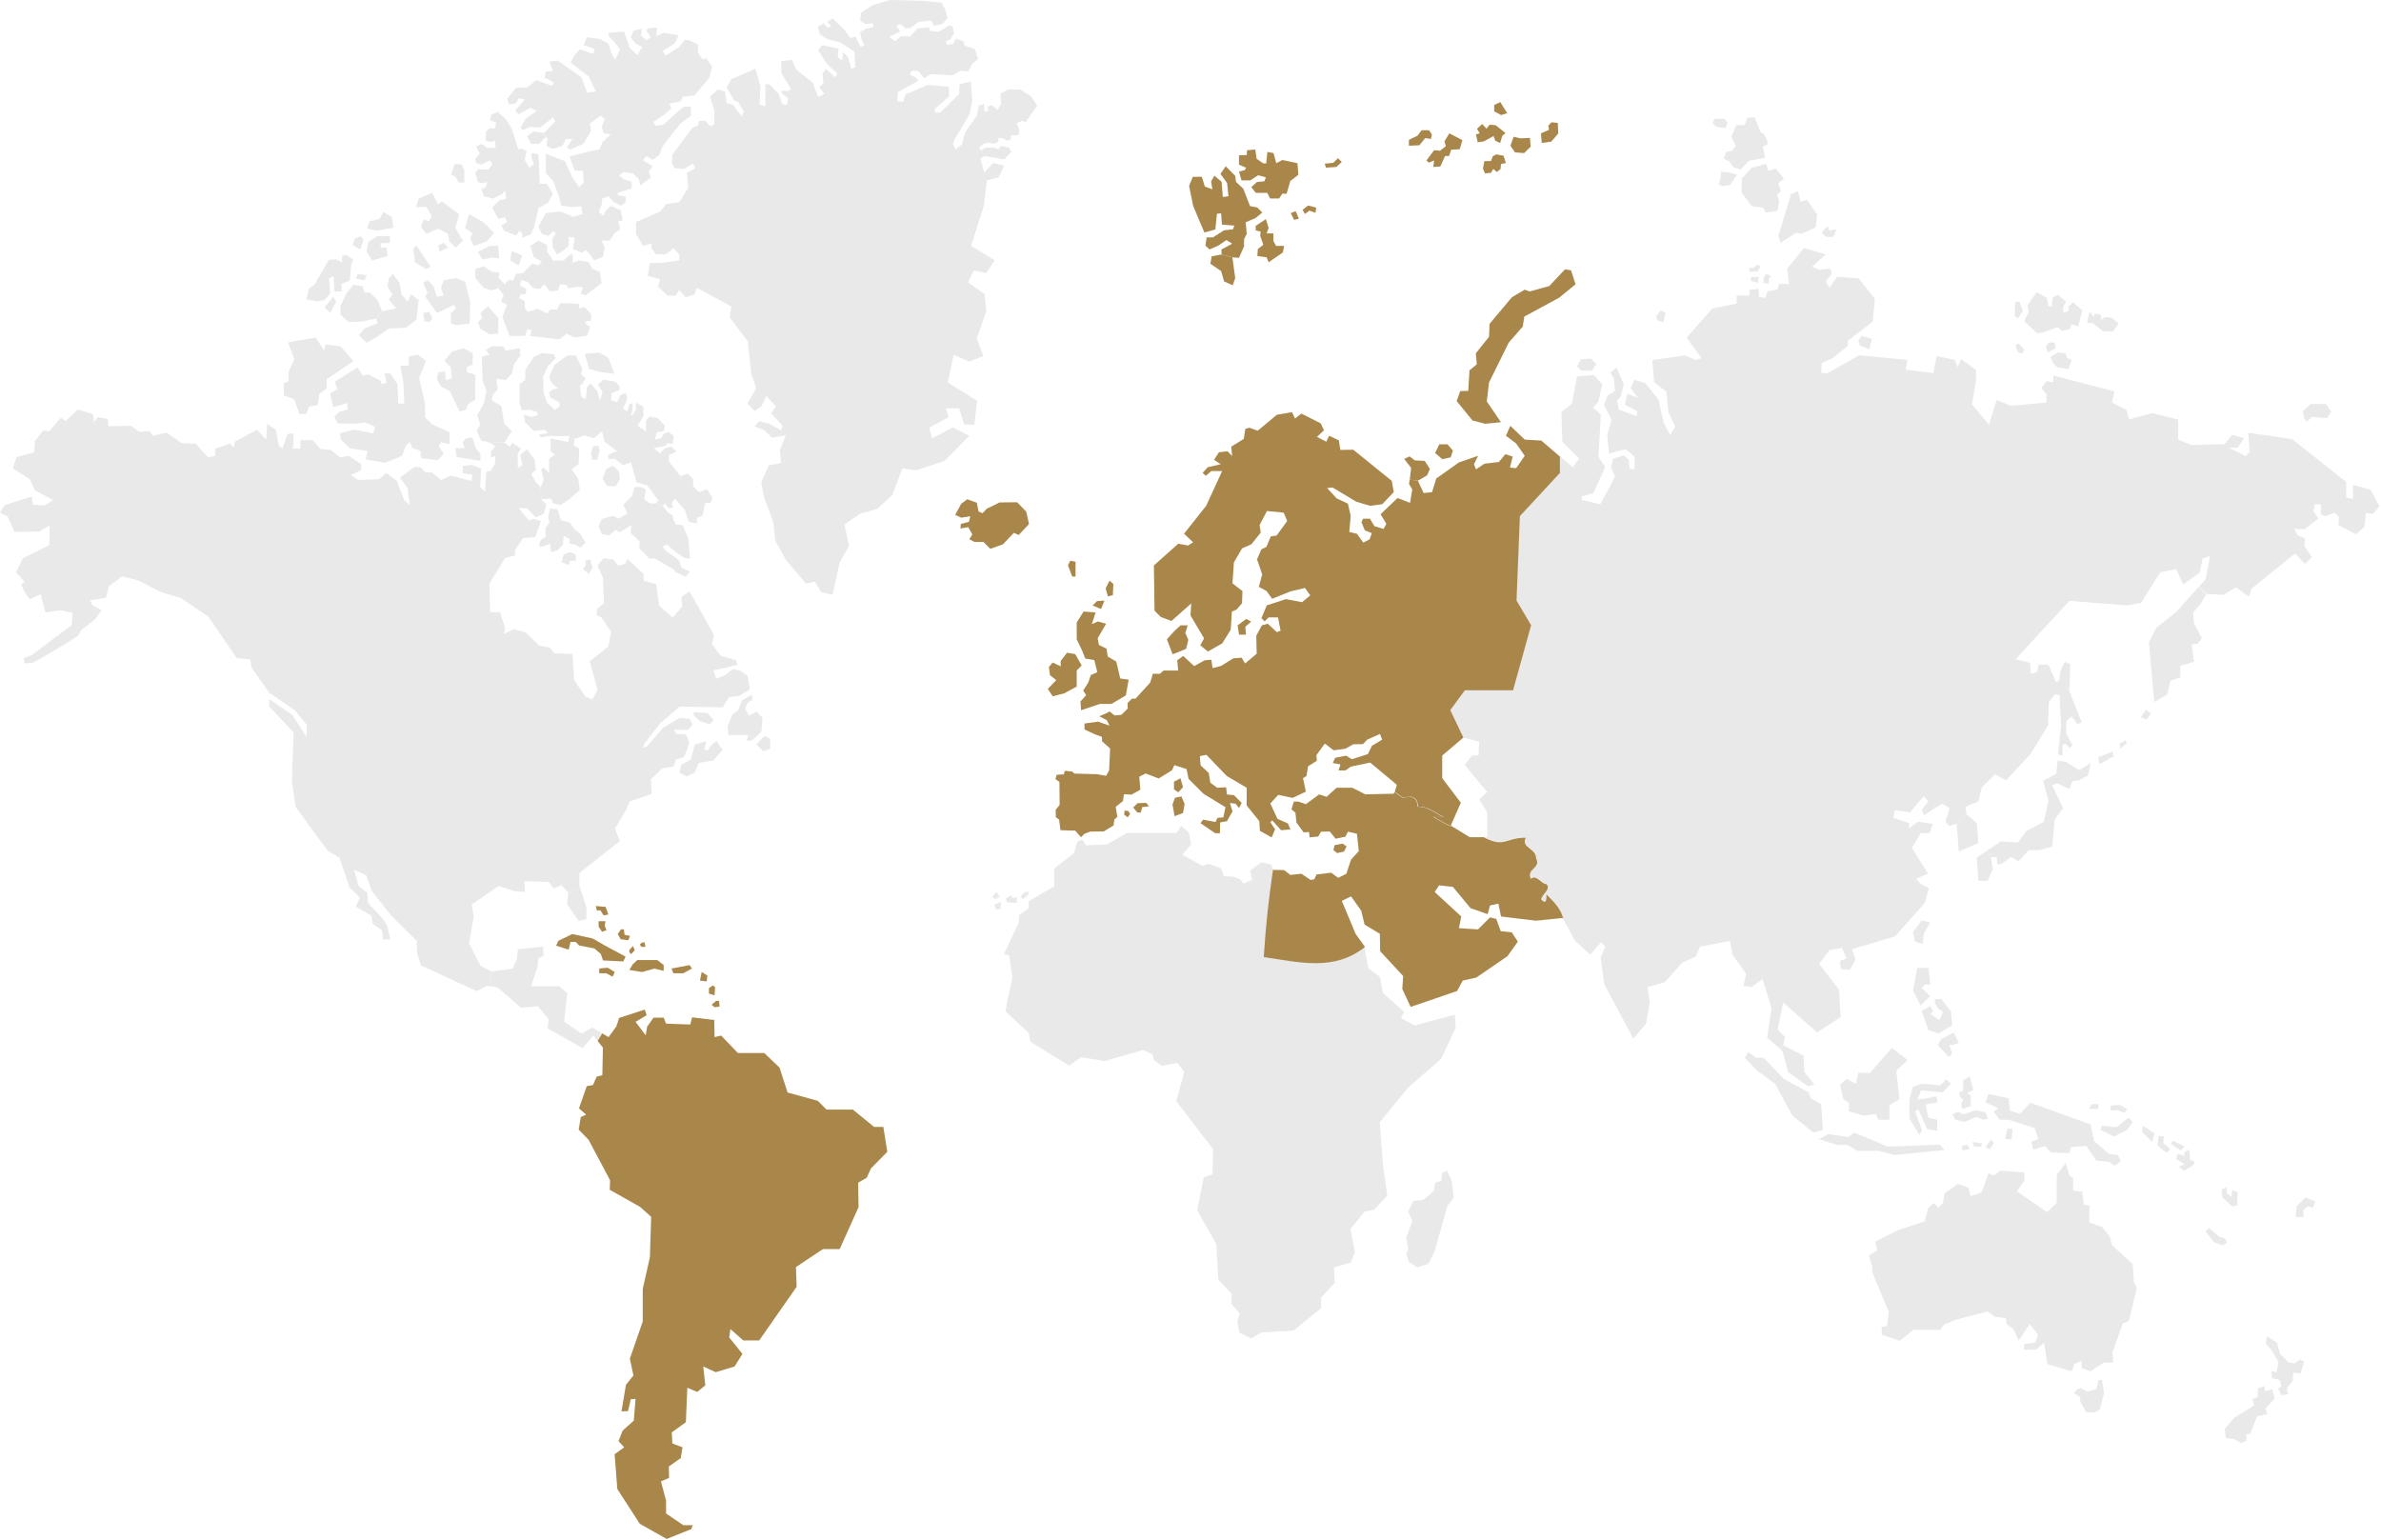 <svg width="1110" height="718" viewBox="0 0 1110 718" fill="none" xmlns="http://www.w3.org/2000/svg">
<path d="M1104.91 228.308L1096.95 226.046V232.616L1093.75 231.918V224.65L1068.5 204.7L1048.1 201.788L1048.82 210.572L1046.99 212.665L1039.03 208.743H1043.24L1046.15 204.291L1040.59 202.63L1037.08 207.082L1021.59 207.491L1015.46 204.989V195.627L1003.31 192.571L992.582 195.483L991.331 191.151L984.62 187.661L985.727 182.487L957.271 175.075V178.156L954.048 177.747L951.69 180.947L954.048 183.859V187.637L937.402 189.178L930.812 186.482L927.252 198.01L919.338 188.528L921.19 177.458V172.428L914.238 167.423L912.627 171.129L911.328 167.784L902.861 166.003L901.274 173.92L888.453 172.332L889.198 167.784L866.684 165.618L851.795 174.089L849.004 173.8L849.293 169.155L854.152 167.11L861.392 161.334L861.488 158.831L873.034 149.879L874.045 139.362L866.516 129.784L856.389 129.038L852.925 134.068L851.073 131.349L853.984 127.546L853.31 125.236L848.211 125.789L844.747 124.37L851.073 118.618L841.043 115.634L833.129 125.236L834.067 132.383H829.521L828.583 135.007L824.012 135.849L822.906 138.905L819.947 138.255V134.646L815.57 135.103V137.798H809.604V141.504L798.275 143.838L786.296 157.411L793.248 166.989L790.554 167.856L785.623 165.69L770.3 167.856L771.142 178.18L776.795 182.632L777.829 192.306L780.98 199.02L778.575 202.75L775.592 197.167L773.187 186.29L766.957 178.565L761.857 177.073L760.174 181.068L763.637 185.447L758.778 183.667L757.383 188.6L763.156 191.656V193.991L754.689 191.007L753.944 186.819L755.531 184.87L757.023 179.287L753.679 171.369L750.696 173.68L752.476 176.664L752.837 182.223L749.373 184.485L747.786 188.744L751.322 195.723L749.277 202.702L750.119 211.462L757.744 209.392L762.026 212.858V218.73L759.765 218.634L759.308 214.422L756.999 212.28L752.092 213.772L751.057 217.767L752.933 222.243L746.054 235.094L737.491 233.121L737.202 231.46L742.759 229.968L748.339 217.767L745.188 213.026L746.295 193.221L742.662 190.044L745.188 187.252L746.944 179.142L743.119 174.859L735.23 175.412L732.8 188.263L727.893 192.065L728.35 206.023L736.168 213.748L733.257 217.839L727.244 212.713V220.198L708.386 240.533L706.822 279.88L713.629 291.407L705.211 321.729H682.744L675.937 330.995L682.047 343.773L689.576 345.795L689.287 352.172H686.376L682.768 356.528L687.844 362.689L693.352 369.234L689.6 372.772L693.352 378.644V390.171H691.957L692.149 390.364C701.771 395.177 701.771 390.364 711.392 390.364C708.987 395.177 716.203 395.177 716.203 399.99C718.609 404.803 711.392 404.803 713.798 409.616C716.203 407.21 718.609 412.023 721.014 412.023C723.419 414.429 718.609 416.836 718.609 419.242C721.014 421.649 721.014 419.242 721.014 416.836C724.574 420.397 728.11 423.959 728.759 428.483L734.22 438.543L741.339 445.088L746.367 439.241L748.459 441.334L746.222 446.34L747.882 458.782L761.424 484.195L767.414 477.216L769.098 467.301L768.111 460.177L776.073 457.939L784.3 448.722L790.457 446.051L792.55 441.31L806.501 438.663L807.608 444.92L814.03 453.993L812.779 459.576L816.676 460.129L821.703 456.375L825.889 470.044L823.796 483.882L829.858 488.887L831.349 487.082L832.191 483.473L828.703 479.959L831.349 467.397L847.128 481.355L858.145 474.087L857.303 461.381L852.973 455.725L848.114 449.396L852.853 442.971L858.722 441.864L860.815 446.869L857.76 448L858.169 451.755L862.378 452.164L865.024 447.302L863.365 442.537L883.45 436.521L897.281 421.023L899.229 414.068L895.164 411.95L893.36 409.712L898.82 407.21L891.291 395.321L895.477 388.366H899.542L901.081 384.155L894.105 383.048L889.92 386.249L890.064 383.746L882.656 381.243L883.353 377.73L890.473 378.692L896.751 371.184L898.988 373.542L895.909 377.441L897.04 380.112L901.081 377.296L905.555 374.649L908.899 376.887L906.95 382.904L908.49 384.997L912.386 384.035L916.716 379.173L916.307 376.093L922.321 373.59L923.86 367.165L929.994 361.004L935.165 363.82L946.591 351.522L954.817 338.142L955.106 327.385L958.041 323.631L960.133 324.04L960.831 338.286L959.436 351.667L961.528 352.365V347.07L963.188 346.926L964.752 348.731L966.147 347.479L963.212 341.752L963.356 336.024L965.738 334.075L968.528 337.589L970.476 336.746L964.631 321.946L965.185 309.649L962.515 308.542L960.566 313.018L960.013 317.205L958.474 318.047L954.962 309.817H950.367L949.67 313.331L946.856 314.173L946.302 308.999L939.615 307.338L964.728 280.121L991.379 282.214L998.09 281.107L1007.16 266.716L1014.54 265.32L1017.77 272.444L1025.44 266.981L1026.83 260.435L1030.32 259.16L1028.23 270.061L1025.1 273.599L1028.78 276.896L1036.6 277.329L1042.33 273.815L1045.12 275.765L1048.46 278.147L1049.73 274.369L1069.96 258.029L1074.58 262.914L1077.78 259.689L1074.27 254.539L1074.58 251.026L1071.07 249.485L1069.53 246.573L1074.41 246.718L1080.81 241.688L1078.57 238.343L1079.13 235.142H1082.04L1081.89 239.739L1084.01 240.701L1088.32 239.041L1090.41 240.99L1090.12 244.769L1098.35 249.076L1102.27 245.587L1102.96 239.161L1106.31 239.57L1109.24 235.961L1105.03 228.139L1104.91 228.308Z" fill="#E9E9E9"/>
<path d="M1084.32 188.359L1086.85 191.849L1084.83 194.929L1077.64 194.376L1075.62 196.542L1074.37 195.362L1073.5 191.704L1077.2 188.359H1084.32Z" fill="#E9E9E9"/>
<path d="M1079.37 560.145L1078.26 563.129L1075.83 562.359L1073.86 564.115V567.34H1070.23L1070.71 562.359L1074.8 558.268L1079.37 560.145Z" fill="#E9E9E9"/>
<path d="M1074.15 634.844L1072.46 640.33L1069.05 639.921L1068.83 643.772L1066.07 647.237L1066.69 650.029L1063.52 650.39L1062.07 647.382L1063.52 646.13L1062.82 643.339L1059.07 642.448V639.079L1061.3 639.777L1062.22 634.892L1059.07 629.597L1056.28 626.397L1056.9 623.028L1061.57 626.036L1062.96 631.186L1066.81 635.108L1069.82 635.59L1072.25 633.761L1074.15 634.844Z" fill="#E9E9E9"/>
<path d="M1059.36 647.743L1060.39 652.002L1056.2 656.671L1056.97 659.342L1052.16 660.305L1049.04 668.487H1047.21V671.784L1044.71 672.65L1041.44 670.918L1037.59 670.364L1037.15 666.153L1041.44 661.075L1050.91 655.131L1049.93 652.363L1052.45 651.232L1052.72 647.237L1055.77 646.13V648.561L1059.36 647.743Z" fill="#E9E9E9"/>
<path d="M1043.24 555.717L1042.9 561.998L1040.59 562.359L1035.93 558.099L1035.66 554.538L1037.97 553.431L1038.16 556.27L1040.26 558.147L1040.64 554.923L1043.24 555.717Z" fill="#E9E9E9"/>
<path d="M1037.13 577.207L1038.16 579.156L1036.38 580.649L1032.17 579.132L1028.11 573.958L1029.87 572.514L1034.72 576.654L1037.13 577.207Z" fill="#E9E9E9"/>
<path d="M1028.57 277.016L1025.8 281.637L1022.43 285.511L1022.84 290.709L1026.5 297.399L1024.55 300.047L1021.74 300.456L1022.84 308.566L1016.44 310.371V315.833L1011.82 317.35L1010.43 323.655L1004.3 327.265L1001.79 299.349L1005.26 292.634L1014.62 285.246L1024.89 273.719L1028.57 277.016Z" fill="#E9E9E9"/>
<path d="M1023.37 541.759L1022.1 543.516L1018.13 545.802L1015.75 543.949L1018.44 542.746L1014.52 540.291L1015.26 537.788L1018.44 538.991L1018.2 537.475L1020.58 535.839L1020.94 539.28L1020.85 540.604L1023.37 541.759Z" fill="#E9E9E9"/>
<path d="M1018.44 534.491L1016.49 536.368L1012.07 533.288L1012.91 531.748L1018.44 534.491Z" fill="#E9E9E9"/>
<path d="M1011.73 535.743L1010.12 537.475L1005.84 534.13L1006.27 529.606L1008.79 529.847L1008.48 532.927L1011.73 535.743Z" fill="#E9E9E9"/>
<path d="M1004.39 528.306L1003.24 532.373L998.644 527.801L998.956 524.865L1004.39 528.306Z" fill="#E9E9E9"/>
<path d="M1002.76 332.655L1000.81 335.423L998.042 334.388L1000.4 330.85L1002.76 332.655Z" fill="#E9E9E9"/>
<path d="M994.819 597.687L996.19 600.502L992.438 615.832L989.648 616.963L984.765 630.632L985.173 635.253H980.699L974.59 639.296L970.38 637.755V634.41L967.037 635.951L965.786 639.296L954.481 635.951L952.941 626.036L949.333 629.092L943.464 629.236L943.729 626.589L948.78 625.891L950.151 622.257L946.254 617.252L941.179 624.905L941.083 625.049L938.726 619.755L935.238 617.107V614.581L930.066 613.883L926.578 611.38L911.785 615.278L906.493 617.372L904.377 620.019L892.109 619.899L885.687 625.049L877.244 622.257V618.503L879.697 618.359L880.539 611.645L872.866 593.235V590.78L871.327 585.269L875.079 583.031L874.261 578.843L884.436 573.669L897.281 569.362L898.965 563.201L901.586 560.843L903.679 563.057L905.796 560.843L906.493 556.366L912.747 551.914L917.654 553.719L918.617 557.642L923.788 555.933L926.987 547.005L929.633 547.992L932.447 545.754L943.729 546.596V550.374L940.265 555.38L954.337 565.15L958.81 560.698V547.703L962.996 542.264L964.824 548.112L966.484 549.267V555.115L970.669 555.524L971.511 561.661L974.037 562.094V569.915L980.002 572.009L983.514 576.485L984.62 580.504L994.242 589.312L994.819 597.687Z" fill="#E9E9E9"/>
<path d="M994.242 523.036L991.644 526.766L985.414 529.847L979.28 526.766L979.833 524.817L986.761 525.467L992.197 521.183L992.293 521.087L994.242 523.036Z" fill="#E9E9E9"/>
<path d="M991.692 516.972L990.345 518.873L987.41 517.573L983.754 517.67L984.115 515.359L988.156 515.119L991.692 516.972Z" fill="#E9E9E9"/>
<path d="M990.922 345.145L991.475 346.42L988.445 348.995L988.036 346.757L990.922 345.145Z" fill="#E9E9E9"/>
<path d="M987.266 538.486L988.757 541.302L985.967 543.516L983.177 541.663L977.235 541.013L972.593 534.226L965.425 534.78L964.776 537.571L956.212 537.283L953.326 534.323L947.842 535.983L947 532.181L950.247 531.05L948.491 525.852L936.296 522.025H932.303L929.416 518.295L931.557 516.538L925.592 514.011L926.987 510.017L936.392 512.014L937.041 517.838L941.708 519.234L946.519 514.108L971.631 523.132L974.541 524.167L975.335 527.656L976.297 531.964L983.177 537.932L987.266 538.486Z" fill="#E9E9E9"/>
<path d="M987.699 150.721L985.173 154.451H980.339L975.744 150.721L972.954 150.36L974.205 145.331L976.105 147.737L976.538 146.245L979.352 146.63L979.737 149.181L981.205 147.881L984.259 148.026L987.699 150.721Z" fill="#E9E9E9"/>
<path d="M984.909 350.367L985.462 352.533L978.751 356.239L978.198 353.014L984.909 350.367Z" fill="#E9E9E9"/>
<path d="M979.93 643.291L980.868 649.475L978.968 657.08L976.731 658.476H972.641L969.827 653.542L969.755 651.449L966.917 649.475L968.288 647.743L969.971 647.189L973.195 648.705L977.356 647.526L978.342 643.291H979.93Z" fill="#E9E9E9"/>
<path d="M978.342 514.758L978.101 516.996H973.844L975.046 514.758H978.342Z" fill="#E9E9E9"/>
<path d="M974.638 355.71L973.435 361.558L969.033 363.82L966.171 364.181L964.68 367.887L959.195 365.216L956.67 365.938L961.793 376.743L957.896 382.133L956.67 394.696L950.632 396.38H945.677L941.059 401.506L937.595 399.557L932.856 402.878H931.1L930.908 399.629L928.118 399.557L926.193 396.693L932.76 392.289L940.77 392.746L944.667 387.428L952.749 383.168L954.986 373.398L952.484 363.988L958.618 360.812L959.267 354.603L960.975 354.868L963.092 355.156L969.322 359.055L974.638 355.71Z" fill="#E9E9E9"/>
<path d="M970.813 144.729L968.817 152.213L965.618 151.106L965.089 153.32L961.36 154.307L959.267 152.454L952.749 154.909L949.694 155.318L943.608 149.735L945.773 145.475L945.22 142.274L949.429 136.21L954.288 138.953L954.89 142.539L956.501 143.093L956.91 138.713L959.364 137.413L963.164 140.518L961.817 143.237L961.961 145.764L964.319 144.994V142.948L966.387 140.854L970.813 144.729Z" fill="#E9E9E9"/>
<path d="M965.786 167.808L964.367 172.115L959.099 171.201L957.319 169.613L955.948 166.34L959.508 164.27L963.044 164.775L963.645 166.917L965.786 167.808Z" fill="#E9E9E9"/>
<path d="M957.92 159.673L958.161 162.537L954.697 164.27L953.735 161.527L955.274 159.673H957.92Z" fill="#E9E9E9"/>
<path d="M941.155 160.227L943.608 162.826L942.766 164.775L940.866 164.27L939.519 160.973L941.155 160.227Z" fill="#E9E9E9"/>
<path d="M941.42 140.71L943.031 144.946L940.818 148.435L939.279 147.497L939.471 140.71H941.42Z" fill="#E9E9E9"/>
<path d="M938.22 526.213L937.811 531.29L934.805 530.954L935.791 526.213H938.22Z" fill="#E9E9E9"/>
<path d="M929.609 532.783L927.829 535.67L925.592 535.021L928.117 531.291L929.609 532.783Z" fill="#E9E9E9"/>
<path d="M928.118 399.557L929.032 405.14L926.626 410.603H922.273L921.984 405.693L921.527 399.821L925.183 397.367L926.193 396.693L928.118 399.557Z" fill="#E9E9E9"/>
<path d="M925.592 518.536L926.722 521.448L924.558 522.025L921.334 520.702L915.706 523.06L911.641 522.025L910.173 519.498L912.675 518.319L915.561 519.498L920.973 517.573L925.592 518.536Z" fill="#E9E9E9"/>
<path d="M923.956 533.023L923.644 534.539H920.3L919.506 532.374L923.956 533.023Z" fill="#E9E9E9"/>
<path d="M921.575 383.818L922.272 393.035L913.204 396.958L912.194 384.227L916.524 379.366L921.575 383.818Z" fill="#E9E9E9"/>
<path d="M918.352 501.859L919.939 508.212L917.149 509.415L918.761 510.931V515.624L914.72 516.996L914.239 514.541L915.345 512.592L914.022 511.822L913.229 509.463L915.201 508.429V503.591L918.352 501.859Z" fill="#E9E9E9"/>
<path d="M917.221 533.697L918.184 535.574L915.033 536.344L914.527 534.106L917.221 533.697Z" fill="#E9E9E9"/>
<path d="M910.799 481.355L913.228 486.096L910.799 487.083H908.754L910.053 491.029L908.586 492.81L903.366 487.299L904.858 484.508L910.799 481.355Z" fill="#E9E9E9"/>
<path d="M909.548 471.56L910.053 478.01L903.727 481.836L898.988 480.224L895.837 471.199L899.854 469.057L901.225 471.296L899.854 472.715L904.184 475.579L905.796 471.56L903.631 470.189L902.067 467.758L901.971 465.712H905.05L909.548 471.56Z" fill="#E9E9E9"/>
<path d="M909.548 505.252L905.651 509.247L895.597 508.356L893.913 512.519L897.69 512.11L902.717 511.124L903.27 513.915L897.69 514.902L898.122 517.14L899.085 521.183L903.126 522.025V527.199L898.387 526.357L894.346 517.14L892.807 517.982L896.03 527.055L894.755 529.149L890.161 521.327V512.664L891.7 506.816L895.861 505.252L904.545 505.95L907.335 503.182L909.548 505.252Z" fill="#E9E9E9"/>
<path d="M904.232 533.625L906.493 536.128L883.185 538.486L875.921 536.537H865.746L861.272 533.769H856.534L848.019 531.098L852.324 528.715L861.681 530.111L864.351 528.018L873.828 531.916L879.986 534.587L904.232 533.625Z" fill="#E9E9E9"/>
<path d="M899.854 430.048L896.872 435.27L896.391 440.035L892.758 439.024L891.82 434.62L895.837 429.133L899.854 430.048Z" fill="#E9E9E9"/>
<path d="M899.085 451.249L899.854 459.215L897.689 458.781L895.837 460.586L899.854 464.389L895.308 468.696L891.82 461.838L893.769 451.249H899.085Z" fill="#E9E9E9"/>
<path d="M889.319 494.23L884.027 499.139L885.542 512.519L880.828 515.191V522.025H875.632L874.526 519.378L868.801 520.076L861.97 518.127V514.204L859.324 512.375L857.784 505.685L860.839 503.038L865.193 505.252L866.299 500.102L871.735 500.246L881.934 488.502L889.319 494.23Z" fill="#E9E9E9"/>
<path d="M872.649 157.989L871.543 162.778L867.117 161.166L866.251 158.783L867.935 156.545L872.649 157.989Z" fill="#E9E9E9"/>
<path d="M856.245 106.922L854.681 110.436H851.458L849.221 108.607L850.52 106.922L852.108 105.478L852.733 107.428L856.245 106.922Z" fill="#E9E9E9"/>
<path d="M849.004 514.758L849.822 526.766L845.372 528.018L835.582 520.076L827.5 505.252L818.985 498.995L813.429 493.123L815.088 490.476L818.576 493.123H822.208L831.613 503.038L843.135 509.247L844.242 512.11L849.004 514.758Z" fill="#E9E9E9"/>
<path d="M842.366 93.157L847.177 100.088L846.431 105.984L840.009 108.944L837.218 108.583L830.098 113.179L829.04 109.979L834.957 90.558L838.108 89.114L839.503 94.071L842.366 93.157Z" fill="#E9E9E9"/>
<path d="M841.187 499.693L845.926 505.685L842.847 506.383L833.634 499.837L830.988 490.067L829.786 489.056L831.277 487.251L840.754 492.16L841.187 499.693Z" fill="#E9E9E9"/>
<path d="M827.837 78.573L831.613 83.266L829.04 85.408L830.17 89.114L828.414 90.871L829.473 93.783L828.559 98.307L823.243 99.077L821.992 96.911L816.628 96.165L811.961 89.86V83.266L816.628 78.212L823.387 76.407L824.445 79.68L827.837 78.573Z" fill="#E9E9E9"/>
<path d="M825.6 128.942L824.566 129.929V132.215L822.16 131.998V129.568L823.002 127.931H824.277L825.6 128.942Z" fill="#E9E9E9"/>
<path d="M822.545 62.714L824.373 66.926L821.799 68.37L822.978 73.544L815.377 74.939L811.48 79.055L808.113 77.948L806.092 75.156L803.519 73.905L804.841 70.752L807.127 70.463L809.147 68.177L807.127 63.484L809.556 58.262L813.284 58.407L814.607 54.965L817.927 54.628L820.813 61.607L822.545 62.714Z" fill="#E9E9E9"/>
<path d="M820.813 123.912L819.442 126.439L815.545 126.704V124.851H817.782L819.033 123.455L820.813 123.912Z" fill="#E9E9E9"/>
<path d="M819.923 129.111L819.466 131.902L816.243 130.964V129.159L819.923 129.111Z" fill="#E9E9E9"/>
<path d="M809.797 81.485L806.453 86.298L802.966 86.707L801.089 85.937L802.268 82.664V80.041L806.309 80.45L809.797 81.485Z" fill="#E9E9E9"/>
<path d="M803.88 55.374L805.443 57.179L804.409 59.682L800.416 59.249L798.419 57.588L799.213 55.374H803.88Z" fill="#E9E9E9"/>
<path d="M776.386 145.884L775.448 150.312L772.658 149.374L772.104 147.496L774.245 144.681L776.386 145.884Z" fill="#E9E9E9"/>
<path d="M744.25 169.709L742.157 172.765H737.082L735.23 170.864L737.082 167.398L741.676 167.206L744.25 169.709Z" fill="#E9E9E9"/>
<path d="M732.391 126.03L734.508 132.528L726.907 138.761L710.623 147.593L709.877 152.261L703.358 159.722L694.17 178.324L693.135 187.156L699.726 196.83L692.366 197.576L686.448 196.012L679.088 186.988L680.748 182.319L684.5 182.223L685.053 172.645L688.469 169.853L688.012 164.727L694.17 157.002L694.434 150.962L704.85 138.568L710.815 135.055L713.124 135.873L722.24 133.37L729.601 125.549L732.391 126.03Z" fill="#A9864A"/>
<path d="M727.22 220.318V212.834L718.536 205.398L710.815 204.94L704.104 198.515L702.06 203.184L706.798 206.721L710.815 212.497L706.798 218.273L703.912 217.96L705.211 212.858L701.771 211.751L698.788 215.361L691.981 216.203L688.084 218.826L687.146 216.396L689.095 212.497L680.171 215.553L669.563 223.086L667.614 229.415L663.694 229.872L661 224.096L657.151 223.615L656.886 225.685L658.378 228.115L657.367 234.421L651.522 232.182L643.609 239.715L646.303 244.191L645.004 246.598L640.722 245.298L638.678 241.833H635.43L634.685 243.445L636.272 247.247L639.52 248.547L638.509 251.435L635.551 252.951L632.568 248.836L629.032 247.993L629.682 240.461L628.383 234.781L623.163 232.375L618.713 227.538L621.215 227.249L632.183 233.843L638.702 235.816L644.378 235.07L649.766 229.391L648.828 224.169L630.884 209.657L624.847 209.754L624.173 205.277L619.627 203.136L618.328 205.927L613.95 203.689L617.222 200.609L615.706 197.36L606.686 192.812L603.727 195.122L602.332 192.138L595.26 193.365L586.337 200.801L582.44 199.405L580.564 199.959L579.818 204.628L573.973 208.237L574.43 212.617L572.265 210.379L568.272 210.836L565.963 214.374L569.114 216.42L563.052 217.815L560.647 220.439L562.138 221.834L564.736 219.596H569.763L562.307 235.792L551.988 248.812L556.245 252.83L553.84 254.323L549.294 253.48L537.94 263.612L538.229 284.717L541.139 287.629L546.143 289.482L555.355 281.3L554.994 286.883L556.678 289.747L561.32 297.592L559.565 300.841L563.1 303.753L569.811 299.926L573.732 293.597L573.901 291.311L574.286 285.15L576.426 284.212L579.024 281.252L579.217 275.572L574.574 271.962L575.224 262.192L579.024 255.67L583.402 253.721L587.756 248.306L587.202 244.769L590.642 238.247L598.46 238.993L600.071 242.892L595.14 249.678L592.446 250.039L590.378 254.972L588.068 256.079L586.024 260.748L588.429 267.799L586.842 273.575L590.45 275.524L593.072 279.158L601.635 275.693L608.346 274.104L610.847 277.57L607.023 280.722L599.518 279.326L590.57 282.214L588.068 288.182L589.56 289.675L591.436 287.821H595.79L596.992 294.03L595.236 294.704L591.051 290.782L589.921 291.094L588.261 291.528L585.663 296.389L585.855 304.763L580.443 309.312L578.856 306.617L574.959 306.905L569.282 310.443L565.289 311.478L564.712 307.555L563.485 307.675L561.561 307.844L556.702 310.539L551.603 305.798L548.812 307.844L549.27 312.609H542.462L540.706 314.101H537.435L536.232 318.192L529.353 325.724H527.693L525.649 327.77L525.745 330.297L522.762 333.257L519.611 333.546L517.302 331.693L515.45 332.631L512.467 333.931L516.027 335.784L517.23 338.311L511.914 336.433L505.588 337.3V340.091L510.447 342.329L513.694 343.533L513.79 345.602L517.518 348.947L517.061 359.175L515.666 361.678L511.385 360.932L500.873 360.643L499.863 359.705L496.399 359.344L495.942 361.004L492.599 361.197L492.045 363.17L493.898 364.566L493.994 375.251L492.142 377.561L492.238 381.027L493.729 382.037L494.379 387.043L501.258 387.235L503.952 390.316L505.54 388.727L508.258 387.693L514.584 387.596L519.13 384.805L519.491 382.109L520.886 380.81L520.14 376.141L523.508 373.446L523.965 370.269L527.501 370.462L531.614 368.152L531.133 362.087L534.116 360.595L540.177 362.929L546.383 359.103L547.49 356.696L553.166 358.55L554.104 363.122L561.08 370.077L571.303 376.31L570.293 381.075L567.599 381.267L566.66 383.217L560.888 382.109L559.685 383.77L566.492 388.439H568.729L568.825 383.409L571.976 382.856L574.598 378.283L573.371 374.385L575.993 374.673L577.653 376.719L578.856 374.312L575.248 370.678L571.976 370.39L571.616 367.045L567.43 367.237L564.255 364.927L563.509 360.354L559.709 356.817L559.348 352.533L562.403 351.883L571.88 361.75L573.997 363.002L581.189 367.237V375.516L587.058 382.783L587.347 387.332L592.855 390.412L594.443 386.586L592.206 383.337L593.144 382.495L597.233 387.043L601.611 386.682L600.408 383.89L595.549 381.749L592.206 374.577L595.91 370.558L602.621 371.978L608.779 369.066L607.456 362.761L609.067 361.798L609.813 357.25L613.902 354.651L613.71 352.028L617.631 346.637L621.72 349.79L627.228 349.044L630.836 346.998L635.406 346.902L637.355 344.832L643.368 342.161L644.33 344.832L639.592 347.672L637.716 351.547L630.259 353.953L627.469 352.293L622.441 353.303L621.335 355.71L624.895 356.384L624.029 359.175H627.3L629.706 357.418L638.774 355.517L651.21 365.889L650.223 369.162C652.22 370.245 654.216 373.205 656.213 371.208C659.42 371.208 661.024 372.812 661.024 376.021C665.834 376.021 668.24 378.427 673.051 380.834H668.24C671.944 382.687 674.229 384.54 677.284 385.286L676.394 384.733L681.036 374.216L678.775 371.256L672.353 362.785V352.244L682.215 343.846L676.105 331.067L682.913 321.802H705.379L713.798 291.479L706.991 279.952L708.554 240.605L727.412 220.27L727.22 220.318Z" fill="#A9864A"/>
<path d="M726.234 57.3L726.426 62.233L723.179 66.035L718.753 66.661L718.368 62.161L722.145 60.5L721.832 58.551L723.323 57.011L726.234 57.3Z" fill="#A9864A"/>
<path d="M713.269 64.302L713.557 68.394L710.527 71.378L706.293 71.041L704.152 67.936L705.644 63.749L708.843 64.495L713.269 64.302Z" fill="#A9864A"/>
<path d="M699.414 47.601L702.661 52.775L699.822 53.642L696.575 51.885V48.949L699.414 47.601Z" fill="#A9864A"/>
<path d="M700.953 72.581L702.011 76.022L699.798 76.407L699.51 78.862L697.778 80.162L696.166 78.742L695.036 80.595L692.294 80.811L691.332 78.597L692.029 75.084H695.084L695.878 72.942L697.465 71.979L700.953 72.581Z" fill="#A9864A"/>
<path d="M701.843 62.04L700.328 63.364L699.365 66.661L697.08 65.626L696.287 63.412L691.716 65.939L688.902 66.324L688.06 62.666L689.816 62.161L688.565 60.067L690.995 57.805L692.991 60.019L694.434 58.118L697.321 58.407L701.843 62.04Z" fill="#A9864A"/>
<path d="M681.734 65.337L680.531 69.573L676.538 69.79L675.552 72.725H673.676L671.463 77.611L668.168 77.851L668.577 74.795L666.099 75.854L664.993 74.795L668.577 70.006L671.367 70.271L674.061 68.081L673.363 65.939L675.649 62.161L681.734 65.337Z" fill="#A9864A"/>
<path d="M678.343 473.028L659.509 478.034L653.086 474.689L654.626 471.753L644.715 462.969L643.32 455.437L637.86 451.394L636.104 441.527C619.363 446.388 606.734 446.701 589.031 446.171C592.302 432.189 593.433 418.087 593.36 405.164L592.639 402.998L587.972 402.06L582.777 405.886L583.715 410.146L579.794 411.902L578.038 409.857L574.695 408.654L570.678 408.557L569.186 404.755L563.413 402.685L560.527 403.624L551.146 398.426L555.331 393.661L554.225 388.174L550.785 384.997L548.38 388.366H525.384L516.003 393.661L506.334 394.118L504.457 391.423L504.337 391.471L502.22 392.458L500.633 397.776L491.516 404.851V413.226L479.586 420.085V423.454L475.136 426.606L474.943 430.168L468.064 444.679L470.469 445.425L471.985 455.677L469.724 466.098L468.786 471.488L479.562 481.547L480.428 485.735L498.42 496.757L504.121 492.858L515.017 494.663L532.865 489.489L537.315 491.607L537.868 494.254L541.645 496.901L548.909 495.505L552.108 499.717L548.356 513.386L565.53 535.743L565.241 547.462L561.176 548.858L558.122 564.212L567.046 579.999L568.008 596.604L574.165 603.174L574.021 607.77L577.918 612.246L576.811 616.145L577.774 621.319L583.354 623.966L588.093 621.175L603.03 620.332L615.851 609.864V604.979L622.273 598L621.864 590.876L629.826 588.518L631.63 583.657L629.537 573.02L636.104 564.91L640.698 563.923L646.712 557.353L644.619 542.144L643.224 523.277L656.333 507.105L671.824 493.7L678.655 479.045L678.246 473.052L678.343 473.028Z" fill="#E9E9E9"/>
<path d="M676.851 550.615L677.693 558.412L674.807 562.046L668.865 583.175L665.955 589.12L660.759 590.876L656.935 588.47L655.54 584.571L656.478 582.405L655.54 576.943L658.426 569.314L656.478 564.838L658.907 559.808L663.453 559.447L668.384 555.332L669.034 551.433L671.92 550.519L672.377 546.692L674.614 545.85L676.851 550.615Z" fill="#E9E9E9"/>
<path d="M674.807 207.154L677.332 210.066L676.298 213.219L672.377 214.061L669.034 211.173L670.982 207.154H674.807Z" fill="#A9864A"/>
<path d="M666.22 60.717L667.518 62.714L667.085 64.784L664.439 64.375L661.697 67.72L656.814 67.936V65.193L660.855 63.244L662.732 60.717H666.22Z" fill="#A9864A"/>
<path d="M664.199 214.879L666.604 218.634L665.305 221.594L661.048 224.096L657.199 223.615L657.873 218.152L654.625 213.965L657.127 212.762L659.556 214.615L664.199 214.879Z" fill="#A9864A"/>
<path d="M720.942 416.98C720.942 419.387 720.942 421.793 718.537 419.387C718.537 416.98 723.347 414.574 720.942 412.167C718.537 412.167 716.131 407.354 713.726 409.761C711.32 404.948 718.537 404.948 716.131 400.134C716.131 395.321 708.915 395.321 711.32 390.508C701.699 390.508 701.699 395.321 692.077 390.508L691.885 390.316H685.174L677.669 385.695L677.092 385.334C674.037 384.588 671.752 382.735 668.047 380.882H672.858C668.047 378.476 665.642 376.069 660.831 376.069C660.831 372.86 659.228 371.256 656.021 371.256C654.024 373.254 652.028 370.293 650.031 369.211L649.791 370.029L636.513 370.318L630.451 367.261H623.091L618.448 371.473L614.985 370.342L608.779 374.914L605.315 373.711H603.174L602.068 377.321L603.92 378.909L604.377 383.481L607.744 388.054L610.246 387.861L610.535 390.364L614.528 390.003L615.827 387.741L619.94 387.645L622.634 391.014L627.204 390.075L628.407 387.741L632.592 388.703L633.458 396.789L629.826 400.784L627.685 407.306L625.833 408.269L623.861 409.255L620.613 406.849L613.734 407.691L612.724 409.929L610.968 410.218L606.686 407.33L601.587 407.884L598.604 405.645L593.601 405.549L593.481 405.188C591.292 420.71 590.161 430.601 589.151 446.196C605.748 448.578 621.864 452.934 636.224 441.551L636.176 441.238L631.967 435.366L631.053 433.176L625.544 419.988L627.829 418.881L629.85 417.895L634.613 424.609L636.152 431.034L643.272 435.342L643.416 443.452L654.144 455.028L653.735 461.044L657.632 469.419L679.281 462.006L681.927 457.145L688.205 455.749L702.733 445.81L707.592 439L704.802 434.668L699.63 434.115L697.538 428.387L694.627 427.689L689.047 433.272L680.123 432.719L681.229 427.256L668.817 415.825L670.91 412.745L677.332 413.467L685.559 423.382L693.52 426.173L694.627 422.13L698.524 421.264L699.775 427.28L716.107 429.229L728.399 427.978L728.783 428.676C728.134 424.152 724.598 420.59 721.038 417.028L720.942 416.98Z" fill="#A9864A"/>
<path d="M627.757 394.551L625.881 393.3L622.177 393.998L621.624 396.332L623.355 397.704L626.579 397.006L627.757 394.551Z" fill="#A9864A"/>
<path d="M623.764 73.76L625.52 75.517L623.019 77.851L618.16 78.164L617.559 76.311L621.552 75.902L623.764 73.76Z" fill="#A9864A"/>
<path d="M613.59 96.815L613.253 99.221L610.439 98.186L608.346 99.775L607.264 97.802L609.789 95.804L613.59 96.815Z" fill="#A9864A"/>
<path d="M604.016 98.451L605.531 101.965L603.319 102.518L601.731 99.366L604.016 98.451Z" fill="#A9864A"/>
<path d="M604.858 76.071L605.291 81.485L601.539 84.373L599.783 90.365L597.882 90.221L596.295 92.531H592.109L590.786 89.932H585.471L583.33 87.213L585.976 84.854L589.439 84.517L590.137 82.689L586.529 81.702L582.897 84.084H578.784L577.605 79.969L580.227 79.343L580.924 78.212L577.605 76.768V72.413L581.213 72.268L581.357 70.054L585.206 69.693L585.831 74.049L588.886 76.143L590.281 76.191L590.859 70.824L593.721 71.378L594.972 76.071L597.81 74.603L604.858 76.071Z" fill="#A9864A"/>
<path d="M598.652 114.647L598.027 117.728L591.436 122.252L590.498 119.966L586.168 119.34L586.385 116.115L588.958 114.094L587.491 109.979L587.708 107.957L585.398 107.452V105.286L590.137 102.157L591.436 106.273L590.498 108.799H593.649V112.361L594.9 114.647H598.652Z" fill="#A9864A"/>
<path d="M588.477 99.077L585.398 101.604L580.732 103.625L581.213 109.016L579.962 111.519V114.864L577.605 120.182L574.526 119.966L569.499 118.642L569.426 116.284L574.454 113.612L571.736 111.928L567.959 114.503L563.846 116.284L561.97 114.503L562.523 110.676H565.458L570.605 107.379L574.815 106.898L575.44 105.165L569.643 104.732L569.282 99.462L567.334 99.654L566.588 106.97L561.465 108.39L556.245 96.021L554.345 86.659L556.101 82.424H560.286L561.681 86.948L565.193 88.272L564.616 84.517L566.155 81.918L569.499 84.782L570.052 91.833L572.698 91.496L572.072 85.336L568.945 81.076L571.423 77.514L575.849 81.991L576.21 84.782L579.601 87.983L582.776 96.093L586.096 96.719L588.477 99.077Z" fill="#A9864A"/>
<path d="M583.282 289.771L580.563 292.201L580.876 295.883H577.629L576.979 291.528L580.972 288.568L583.282 289.771Z" fill="#A9864A"/>
<path d="M574.526 119.966L575.849 129.664L574.67 133.009L570.677 131.204L569.282 126.391L564.255 122.95L564.88 119.484L569.499 118.642L574.526 119.966Z" fill="#A9864A"/>
<path d="M552.589 295.113L553.984 298.266L552.974 302.477L550.569 303.464L546.672 305.028L544.002 298.049L547.562 294.102L550.352 291.527H553.72L552.589 295.113Z" fill="#A9864A"/>
<path d="M550.761 371.304L552.252 374.794L551.507 379.005L548.885 380.016L547.586 380.521L546.6 375.058L547.778 371.906L549.751 371.521L550.761 371.304Z" fill="#A9864A"/>
<path d="M550.689 364.084L551.507 366.972L549.318 369.379L547.297 368.031V364.421L550.352 362.833L550.689 364.084Z" fill="#A9864A"/>
<path d="M534.332 374.288L535.679 375.9L532.48 376.261L531.83 378.788H530.195L528.294 376.454L530.291 374.457L534.332 374.288Z" fill="#A9864A"/>
<path d="M526.057 378.139L526.851 379.462L525.697 381.026L524.061 379.775L524.302 377.85L526.057 378.139Z" fill="#A9864A"/>
<path d="M526.178 316.868L524.855 324.208L518.144 328.179H517.23H512.708L503.976 331.115L503.711 327.048L506.357 324.064L504.962 321.97L507.416 318.048L508.522 314.702L511.577 313.379L510.134 307.723L505.949 307.026L504.457 303.271L501.956 298.025V290.204L505.155 285.102L510.759 285.511L509.003 290.974L511.866 289.723L515.642 290.83L511.721 297.544L512.275 300.672L515.859 302.405L516.412 306.063L520.381 308.421L522.257 316.315L526.178 316.868Z" fill="#A9864A"/>
<path d="M519.034 272.275L518.793 277.497L516.484 278.003L515.45 274.321L517.254 270.687L519.034 272.275Z" fill="#A9864A"/>
<path d="M514.897 280L513.309 283.899L509.364 282.286L511.409 280.241L514.897 280Z" fill="#A9864A"/>
<path d="M503.303 308.542L504.265 310.226L501.956 312.561V320.093L496.159 323.222L490.746 324.617L488.485 321.152L492.406 317.085L489.496 314.775L488.99 310.924L490.746 308.855L494.499 310.659V308.133L497.433 304.306L501.258 304.956L503.303 308.542Z" fill="#A9864A"/>
<path d="M501.402 261.903V268.81H499.863L497.891 263.564L498.949 261.398L501.402 261.903Z" fill="#A9864A"/>
<path d="M480.716 44.954L483.507 49.286L478.046 57.011L476.555 56.289L474.005 57.42L475.136 60.356L474.799 63.003H471.528L471.167 65.049L469.363 65.578L467.775 64.519L465.418 64.303V66.132L463.109 67.142L461.594 66.493L458.851 66.878L456.446 68.875L457.408 70.126L458.924 72.894L457.047 73.905L458.851 80.45L463.013 75.998L468.112 77.25L465.538 82.689L460.102 84.084L458.563 96.237L452.694 114.647L463.734 121.361L459.814 127.233L453.944 126.102L451.298 131.686L458.996 137.124L459.814 145.09L455.364 157.796L458.418 166.027L451.731 168.554L444.612 165.329L441.821 178.324L455.508 186.843L454.233 198.01L449.494 197.865L447.137 190.381H440.979L442.23 194.52L433.162 199.381L434.557 204.291L444.323 199.261L451.876 203.184L440.426 214.831L427.172 219.235L420.606 218.393L416.011 230.811L408.892 237.236L401.074 239.474L393.665 244.504L395.782 254.539L391.452 262.216L388.109 277.281L382.793 276.029L379.883 271.168L375.673 271.986L366.34 260.965L361.433 252.036L360.591 243.662L356.141 231.653L354.891 224.794L358.378 216.973L364.103 215.866L363.55 210.018L366.34 202.895L364.536 203.208L364.103 200.633L364.945 198.563L359.485 192.715L361.746 189.49L357.272 184.605L355.035 189.346L351.812 191.56L348.468 188.095L352.509 180.971L350.272 174.305L348.613 159.192L340.242 148.026L340.939 142.876L324.896 134.212L323.765 137.269L319.604 138.52L316.645 135.175L314.985 137.822H311.233L306.615 133.514L307.865 130.145L301.996 128.629L302.982 122.613H308.13L316.645 121.361V118.57L313.999 115.682L310.367 118.57H305.773L303.68 115.682V113.54L299.759 114.647L296.56 109.209V103.481L307.721 98.644L310.608 95.154L316.789 94.144L320.854 87.478L320.205 80.547L324.102 78.405L323.116 76.311L318.738 78.742L314.697 78.453L313.277 76.359L313.494 72.028L322.803 59.562L325.256 58.599L325.906 56.433L328.768 56.289L331.174 58.864L333.026 57.853V51.596L331.029 45.123L334.734 41.657L337.957 42.668L338.751 48.107L341.589 48.732L345.726 54.195L346.76 52.029L344.187 47.601L342.383 46.975L338.799 40.767L340.843 36.94L352.173 32.031L354.53 40.358L354.097 48.829L356.839 49.526L356.791 39.347L358.691 39.251L363.093 43.967L364.705 48.636L366.845 48.877L367.447 45.868L364.199 43.221L364.608 42.211L367.062 42.523L368.794 41.465L364.344 34.293L364.151 28.421L369.299 27.964L371.031 32.248L378.896 38.553L381.446 45.171L384.333 43.751L381.951 40.719L383.827 38.842L383.443 34.341L384.982 32.103L389.312 36.05L390.346 34.197L385.68 30.009L381.35 23.416L383.178 21.033L390.899 22.645L390.514 26.664L392.655 28.156L392.944 24.33L395.349 26.472L396.768 31.935L398.717 31.502L398.284 24.065L391.669 19.734L385.824 18.241L382.192 15.955L381.278 12.466L383.996 10.829L385.848 12.923L387.508 12.081L385.68 10.18L388.253 8.615L393.714 13.982L396.384 17.688L398.885 17.207L401.122 21.803L402.974 21.202L401.531 17.905L400.93 14.993L403.96 13.284L407.256 12.634L406.943 10.829L403.431 11.214L401.026 9.626L401.315 6.016L406.799 2.407L414.857 0L429.915 0.361L438.911 1.203L440.763 4.861L441.773 8.519L439.272 11.214L435.447 11.985L433.956 9.578L428.327 10.228L424.334 13.068L422.121 13.212L419.908 11.263L417.864 12.033L419.668 14.608L414.568 17.134L417.214 19.204L420.101 16.894L424.334 16.99L427.774 13.284L432.994 12.634L433.739 14.536L437.756 14.704L440.667 12.971L442.759 11.72L444.106 12.514L444.756 15.643L442.976 18.386L441.027 19.108L441.316 20.985L444.323 20.383L445.67 18.049L449.278 19.252L449.639 21.202L454.474 22.91L455.965 27.459L453.223 29.721L451.395 33.282L447.642 33.042L444.058 35.087L434.052 34.534L430.756 36.483L428.135 33.042H424.935L424.238 34.991L426.932 36.002L428.038 37.734L418.609 42.957L418.248 47.12L421.087 47.457L422.145 44.064L432.248 39.636L442.374 40.406L442.471 45.002L435.736 50.778L436.048 52.438L438.309 52.535L447.137 43.871L447.33 39.251L452.597 37.999L453.223 46.952L452.092 52.896L448.436 59.417L444.924 64.952L444.371 67.239L445.453 69.669L448.388 67.383L449.976 61.607L455.412 53.979L456.302 49.238L458.659 48.54L458.948 52.077L460.607 51.885V49.575L462.7 49.141L464.889 51.283L466.669 48.684L466.476 43.654L470.06 41.705H475.593L480.716 44.954Z" fill="#E9E9E9"/>
<path d="M478.455 238.56L479.706 244.311L474.895 249.437L472.658 248.402L467.559 253.769L461.642 255.863L458.491 252.662H454.305L451.876 251.387L453.319 249.173L451.371 245.755L447.763 246.381L447.907 244.287L451.731 243.228L452.357 240.653L448.099 241.351L445.309 240.028L448.099 234.854L450.89 232.76L455.364 234.348L456.205 238.488L458.01 239.258L460.03 237.164L466.043 234.228L474.198 234.156L478.455 238.56Z" fill="#A9864A"/>
<path d="M479.682 415.849L479.249 417.341L476.771 419.218L475.809 417.871L477.757 415.849H479.682Z" fill="#E9E9E9"/>
<path d="M474.053 418.087V420.903L469.387 420.662L468.93 418.785L471.383 417.534L472.345 418.785L474.053 418.087Z" fill="#E9E9E9"/>
<path d="M470.325 68.779L471.528 70.824L468.112 74.314L459.116 72.773L458.924 72.894L457.408 70.126L459.453 68.827L463.59 68.875L465.514 69.525L466.428 68.081L470.325 68.779Z" fill="#E9E9E9"/>
<path d="M466.549 420.397V423.839H464.263L463.494 421.841L466.549 420.397Z" fill="#E9E9E9"/>
<path d="M464.6 415.801L466.019 418.135L464.047 419.194L462.507 418.063L464.6 415.801Z" fill="#E9E9E9"/>
<path d="M411.802 525.37L413.654 536.97L406.101 544.647L403.984 549.123L400.088 551.337L400.232 562.792L391.452 582.333H383.635L371.079 590.708L371.367 599.925L353.928 624.905H346.52L340.506 619.61L339.953 623.509L346.111 631.186L342.455 637.058L333.675 639.705L327.83 637.058L328.816 645.865L325.016 648.922L320.421 646.972L319.748 663.024L313.181 667.765L313.446 672.939L318.184 674.744L317.343 679.774L311.786 683.672L311.93 688.991L308.13 690.651L310.511 699.603V705.596L318.593 711.058H322.947L322.25 712.863L310.8 717.46L298.244 710.361L287.78 694.165L286.53 677.969L290.98 674.744L288.334 671.832L290.282 666.923L295.454 662.326L296.295 652.147L294.058 652.291L292.784 657.85L289.729 657.994L291.821 645.577L295.309 641.245L293.625 633.424L299.639 616.097V600.911L302.982 586.111L303.56 567.268L298.388 562.648L284.269 554.682L284.413 550.23L274.382 531.363L269.788 526.646L270.75 520.774L273.252 519.643L269.908 516.731L273.54 506.383L276.451 505.829L278.159 501.931L280.805 501.233L281.069 488.382L278.544 485.205L280.709 481.74L283.715 483.497L287.371 478.467L288.622 474.568L300.601 470.646L301.443 473.317L296.295 476.373L301.01 482.654L301.708 478.611L304.666 474.424H309.405L310.511 477.216L321.817 477.625L322.658 474.28L332.978 475.531L333.122 483.497L336.201 482.799L343.994 490.909H356.286L363.406 497.719L367.158 509.319L381.278 513.217L385.295 517.284H397.586L407.496 525.37H411.802Z" fill="#A9864A"/>
<path d="M364.103 200.633L364.536 203.208L359.773 204.002L356.43 200.633L351.812 198.828L353.928 196.325L358.643 197.576L364.103 200.633Z" fill="#E9E9E9"/>
<path d="M359.076 344.375V349.044L355.853 350.223L352.629 346.998L356.43 343.124L359.076 344.375Z" fill="#E9E9E9"/>
<path d="M352.557 331.693L355.443 334.628L354.986 341.102L350.416 345.265H348.011L348.853 342.666H339.544L339.183 338.671L341.492 332.896L344.09 331.139L346.063 326.374L350.416 323.968L350.969 326.206L348.66 327.505L347.313 330.297L349.214 333.642L352.557 331.693Z" fill="#E9E9E9"/>
<path d="M348.54 314.991L349.575 321.344L344.475 324.473L339.881 324.954L336.898 329.791L316.861 329.382L307.577 337.42L300.384 346.709L299.831 348.586L301.563 348.033L309.02 339.369L316.909 334.604L321.672 335.158L322.851 337.901L320.493 340.332L314.336 340.115L315.033 342.065L319.796 342.353L321.263 345.867L320.638 348.586C320.638 348.586 318.954 353.038 318.521 353.111C318.112 353.183 315.178 354.049 315.178 354.049L313.999 357.394L308.827 358.164L303.463 363.338L303.8 370.101L293.529 373.662L291.917 377.633L286.698 386.225L288.983 392.096L270.149 406.969L270.077 412.6L270.63 414.405L264.905 416.162L261.706 412.6L258.194 414.164L255.765 411.156L244.459 410.819L244.748 415.849L239.793 415.44L232.456 413.057L219.9 421.649L220.862 427.521L218.625 439.746L223.989 450.214L229.233 453.006L228.103 459.792L226.876 459.576L222.258 462.078L196.303 450.094L194.499 444.631L194.211 438.615L182.208 426.63L173.284 415.32L170.638 407.907L165.057 405.549L167.174 413.057L171.215 416.138L171.624 420.999L177.782 427.569L180.428 431.347L181.967 437.893L178.624 438.037L177.926 433.585L173.717 430.673L173.164 426.895L165.899 422.708L167.727 418.376L162.965 413.779L158.226 399.821L152.646 396.476L137.853 376.213L136.049 364.229L136.89 341.463L125.465 329.334V325.821L136.337 333.353L142.904 343.533L143.048 337.974L137.323 330.995L125.465 322.909L117.238 311.165L116.685 307.411L110.407 306.857L97.129 287.46L84.309 278.797L74.952 275.981L64.32 270.542L56.935 268.714L50.778 273.334L49.383 278.652L41.974 279.904L43.08 282.142L47.386 284.5L44.331 288.712L37.909 293.717L36.249 296.533L26.339 302.67L15.467 308.951L11.546 309.24L10.993 306.881L14.913 305.341L22.875 299.325L33.483 291.359L33.892 285.631L28.023 284.524L21.191 285.487L18.954 277.112L13.807 279.374L11.546 276.15L9.886 272.54L11.546 271.289L7.505 266.812L10.704 260.243L22.995 254.106L23.14 244.889L18.257 247.801L6.687 247.945L3.608 240.822L0 239.017L2.093 235.527L14.793 231.46L15.346 235.239L20.782 235.648L24.703 233.121L16.333 228.669L13.831 223.35L6.013 218.417L7.673 213.099L15.9 210.933L16.308 205.542L20.133 200.705L23.068 201.042L28.36 194.64L30.524 196.301L36.321 190.91L43.441 193.1L43.778 196.782L45.582 194.496L50.2 195.338L50.609 198.683L61.001 198.539L64.993 201.355L69.516 200.994L71.392 203.111L77.67 201.716L84.573 206.529L91.284 206.866L96.985 213.219L100.28 212.521V209.224L107.256 206.721L108.988 208.815L109.469 205.903L119.86 200.32L124.118 205.013L124.527 197.6L128.64 200.392L129.891 207.515L131.623 209.176L134.076 202.293L136.794 202.077V207.154L136.313 209.104L140.066 209.176V205.205H145.863L149.35 209.32L154.185 209.753L158.515 213.243L162.628 212.545L168.425 216.371V219.187L163.542 221.473L166.982 223.759L176.748 223.423L180.091 220.511L184.926 224.12L188.414 233.049L190.988 235.503L190.025 227.538L186.465 222.701L193.104 217.743L196.015 217.815L198.372 220.198L201.186 220.126L205.708 223.808L209.966 221.714L219.804 224.217L220.213 221.305L215.739 220.607V217.238L219.876 216.756L224.254 218.393L223.845 227.056L226.106 229.15L226.732 219.861L228.68 219.572L230.845 216.01V212.665L228.969 213.219L228.824 210.572L230.845 207.973L228.487 206.505L235.198 206.216L237.556 208.31L238.807 206.432L242.872 209.08L241.308 211.751L241.452 218.176L243.497 216.829L242.559 212.016L245.71 209.417L249.198 214.181L249.823 219.139L247.586 220.944L249.823 224.77L252.012 227.08L252.349 232.784L254.706 235.166L254.369 236.49L253.528 239.546L249.679 241.159L245.71 236.923H241.861L246.624 242.699L248.717 241.929L249.438 242.121L252.229 242.843L249.486 250.448L243.93 250.857L240.154 256.248L240.081 258.967L235.487 260.146L228.151 272.107L228.487 285.415H233.082L235.463 292.683L234.91 295.57L239.648 293.308L245.109 294.873L251.242 300.865L256.558 302.044L258.362 304.571L266.877 304.908L267.647 316.965L272.819 324.641L276.09 326.109L278.616 321.657L274.911 308.325L283.571 301.418L284.894 294.608L280.516 287.966L278.086 286.714L278.303 283.971L281.574 281.179L281.093 269.387L278.519 263.588L281.382 260.291L285.856 260.796L288.285 263.708L291.34 262.866L292.591 260.628L300.048 267.582V270.735L305.917 272.275L307.312 282.455L313.59 287.845L318.04 282.816L317.631 278.219L321.48 275.692L332.833 295.955L331.919 300.335L336.032 305.798L343.08 307.747L343.778 309.986L341.444 310.515L337.379 311.478L332.617 312.512L333.867 316.483L338.197 314.606L341.757 311.887L345.317 312.801L348.516 315.039L348.54 314.991Z" fill="#E9E9E9"/>
<path d="M334.012 345.506L336.826 349.621L332.472 354.555L325.833 355.638L323.837 360.258L319.892 361.967L316.693 360.138L317.559 356.6L322.105 354.049L323.837 347.118L329.297 345.506L328.407 349.477L329.995 349.934L331.053 347.937L334.012 345.506Z" fill="#E9E9E9"/>
<path d="M335.214 466.627L335.455 469.25L333.122 469.587L331.75 468.384L333.795 466.627H335.214Z" fill="#A9864A"/>
<path d="M333.362 460.153L333.122 464.004L330.5 463.234V460.707L332.28 459.407L333.362 460.153Z" fill="#A9864A"/>
<path d="M329.826 332.391L332.737 335.832L330.836 337.661L326.266 336.193L323.139 333.088L323.644 332.03L329.826 332.391Z" fill="#E9E9E9"/>
<path d="M329.562 228.019L332.135 232.062L331.318 234.421L328.672 234.565L327.589 240.437L324.895 241.279L324.943 244.023L321.119 243.301L319.146 237.525L314.624 232.543L313.109 234.565L313.927 236.61L311.714 236.947L310.03 234.854L308.972 235.84L305.7 234.709L306.951 233.313L302.381 227.153L301.779 226.335L296.704 224.794L294.203 215.577L290.426 216.829L286.601 213.845L283.787 214.061L283.378 212.377L286.048 210.788L287.924 210.5L281.767 205.951L280.66 200.922L276.98 204.291L272.289 202.967L267.888 204.628L265.338 204.05L265.506 203.304L256.029 203.232L252.06 204.002L251.363 202.558L255.476 201.908L254.081 200.368L248.909 200.922L244.724 196.806L244.243 193.341L247.73 194.304L250.785 193.678L250.497 192.186L254.971 187.662L258.675 191.079L260.912 189.491L260.792 187.613L256.51 185.303L255.957 182.993L257.761 181.453L260.287 181.164L257.496 179.022L256.101 175.966L256.51 174.618L258.459 170.142L264.472 165.738H268.393L271.375 171.682L270.966 174.955L273.107 176.158L271.448 178.95L270.269 179.792L271.039 185.038L273.107 186.073L273.685 180.418L275.2 178.733L278.495 182.295L279.746 186.916L280.877 182.632L278.712 179.287L281.286 177.001L287.01 177.963L288.814 180.274V181.814L285.182 183.33L284.822 186.627L287.636 187.469L289.175 184.268L291.605 183.065L292.519 185.375L290.498 190.598L292.519 191.705L293.337 188.576L294.9 187.878V191.368L293.986 193.533H294.9L296.488 190.886V187.541L299.975 189.755V194.039L297.185 198.467L301.154 201.162V195.988L302.862 194.159L306.759 195.001L309.958 198.467L309.525 200.922L306.254 201.571L305.291 204.844L308.13 204.291L309.453 202.269L311.714 201.283L313.999 203.112L313.662 206.938L310.872 206.649L310.439 207.756L304.81 208.887L307.576 211.342L309.886 209.08L313.037 208.189L315.25 210.5L311.858 212.184L311.786 215.096L317.27 221.955L320.566 220.824L323.139 223.278V226.696L325.93 229.487L329.562 228.019Z" fill="#E9E9E9"/>
<path d="M329.153 27.122L332.063 31.165L330.692 36.266L323.645 44.569L318.473 45.05L317.27 47.216L312.051 48.347L312.965 50.513L309.886 53.305L304.45 56.939L305.7 58.623L309.333 58.118L315.947 52.029L318.81 49.743H322.105V53.93L317.343 57.492L313.446 62.305L308.755 68.514L308.202 70.03L307.384 72.22L304.305 74.458L301.154 72.774L299.831 74.747L304.305 77.514L302.429 79.752L303.415 82.833L298.388 86.467L297.955 83.747L295.045 80.787L290.619 80.234L288.67 81.774L290.571 83.459L294.491 84.71V87.838L287.925 89.884L288.189 91.063L291.677 91.641V94.336L289.512 95.876L285.76 93.999L283.86 91.496L280.805 92.459L280.468 95.539L279.193 98.668L281.214 100.641L282.32 98.235L284.894 96.021L289.368 98.042L290.354 102.663L287.997 103.361L288.887 105.093V107.211L286.53 108.583L284.268 112.144H280.468L281.911 115.393L281.069 119.821L276.908 121.361L275.008 118.57L273.107 116.548L271.303 117.824L267.118 116.043L267.888 110.845L265.17 110.412L265.098 114.647L261.898 117.367L259.565 118.57L257.761 115.393L257.424 111.591L259.156 108.655L257.761 107.765L255.668 110.051L252.614 109.016L251.026 105.647L254.49 99.318L261.273 98.596L267.262 101.05L271.592 99.775L270.967 96.165L267.262 96.574L261.682 95.948L260.215 90.365L257.761 84.229L254.49 80.787V71.715L263.414 75.156L266.757 82.689L269.981 87.285L272.218 85.071L271.736 79.68L267.936 79.464L265.506 72.966L275.056 70.463L279.482 69.693L280.805 66.372L284.774 62.57L281.55 62.161L280.516 59.369L281.983 55.326L279.891 54.003L275.008 57.636L275.489 61.246L271.857 67.094L265.723 69.765L264.328 68.658L266.974 64.736L263.847 64.808L262.115 68.105L257.761 69.428L254.706 68.033L255.332 64.254L254.153 64.11L253.672 61.944L258.868 56.578L257.761 54.773L251.772 59.441L246.961 59.177L243.617 60.765L242.679 59.441L245.277 55.182L250.232 51.692L247.226 50.297L241.789 53.305L240.178 51.62L244.604 46.446L241.789 45.748L240.539 48.203L237.267 48.636L236.498 46.037L240.539 40.959L245.638 40.815L250.088 37.373L257.424 40.045L258.122 38.288L253.864 36.194L254.418 33.403L257.761 33.066L256.101 28.734L259.95 28.18L270.967 35.978L273.757 43.173L277.798 42.692L274.382 35.569L266.06 29.288L267.888 25.605L270.341 23.006L276.523 25.1L277.317 22.886L272.073 21.057L273.613 17.351L279.746 18.193L283.643 20.407L284.966 24.547L286.722 27.964L289.103 22.958L286.048 19.228L283.787 16.942L283.715 15.33L290.907 14.704L293.553 22.236L297.065 25.654L299.422 21.948L296.295 20.287L294.058 17.351L295.381 14.271L299.278 13.356L298.797 16.581L301.299 18.747L303.415 17.351L301.515 14.704L301.78 13.236L306.254 12.803L305.917 16.942L309.525 15.209L316.308 16.533L314.624 20.143L308.9 23.776L310.295 25.942L316.717 21.803L319.026 18.675H321.119L325.377 20.696V24.547L327.541 27.675L329.153 27.122Z" fill="#E9E9E9"/>
<path d="M329.778 454.787L329.441 457.53L326.338 457.193L327.108 453.15L329.778 454.787Z" fill="#A9864A"/>
<path d="M321.48 449.926L322.586 451.514L318.521 453.752H313.927L313.037 451.514L321.48 449.926Z" fill="#A9864A"/>
<path d="M320.927 251.17L321.624 260.555L318.882 259.978L315.057 257.403L310.728 253.721L308.972 254.828L310.223 256.633L316.453 261.109L317.824 264.671L321.552 266.475L319.676 268.93L315.057 266.74L314.071 265.489L305.292 260.387L302.79 260.483L298.027 255.598L298.244 252.469L294.058 248.547L294.347 244.769L288.959 248.186L287.011 247.007L284.124 249.509L280.66 249.028L279.049 245.539L280.516 241.977L285.832 240.437L288.406 241.833L292.519 239.33L290.571 235.287L294.756 231.075L295.742 227.129L298.172 226.984L301.082 228.091L300.336 232.832L303.127 234.709H305.7L308.972 235.84L311.233 238.848L313.446 240.1L313.999 242.458L315.057 244.504L318.257 244.841L320.927 251.17Z" fill="#E9E9E9"/>
<path d="M309.405 451.514V452.597L305.027 451.562L299.446 453.15L293.385 452.212L294.996 449.516L297.113 447.567H306.422L309.405 449.901V451.514Z" fill="#A9864A"/>
<path d="M300.504 439.289L300.889 441.43H298.989L298.292 440.323L299.206 439.481L300.504 439.289Z" fill="#A9864A"/>
<path d="M295.044 441.021L295.959 442.923L294.227 444.824L293.385 443.933V442.923L295.044 441.021Z" fill="#A9864A"/>
<path d="M293.722 436.305L292.88 438.35L289.344 437.869L287.973 435.462L289.536 433.248H290.835L291.172 435.799L293.722 436.305Z" fill="#A9864A"/>
<path d="M291.629 445.979L290.619 448.217L281.117 447.76L280.107 444.776L277.124 442.177L269.956 440.781L268.393 439.12H265.963L265.122 442.73L259.252 440.877L260.287 438.615L266.781 435.462L276.283 437.508L278.255 438.639L281.959 440.781L291.629 445.979Z" fill="#A9864A"/>
<path d="M288.478 219.644L289.031 223.278L287.034 226.768L282.969 226.479L280.853 223.086L282.608 218.634L285.735 217.117L288.478 219.644Z" fill="#E9E9E9"/>
<path d="M286.577 453.15L285.591 455.34L282.657 453.752H279.361V451.514L283.306 451.153L286.577 453.15Z" fill="#A9864A"/>
<path d="M283.619 166.869L286.433 174.305L279.915 173.463L274.695 171.995L272.554 164.92L279.506 164.438L283.619 166.869Z" fill="#E9E9E9"/>
<path d="M282.32 422.78L283.619 426.341L281.406 426.775L279.818 424.296L278.327 424.585L277.726 422.395L282.32 422.78Z" fill="#A9864A"/>
<path d="M281.911 431.564L282.753 433.657L280.684 434.403L279.073 432.045V429.47H282.272L281.911 431.588V431.564Z" fill="#A9864A"/>
<path d="M280.708 481.74L278.544 485.205L276.595 482.799L271.592 488.647L255.259 479.43L255.813 475.266L250.785 469.106L242.824 469.804L231.951 460.322L228.175 459.696L229.305 452.91L238.999 451.586L241.02 447.038L241.428 442.513L253.167 441.334L253.383 445.594L251.002 446.701L250.569 450.816L247.586 459.768H260.575L264.472 462.897L263.005 476.301L271.183 481.836L276.042 479.021L280.708 481.74Z" fill="#E9E9E9"/>
<path d="M279.626 126.752L280.468 132.047L276.355 135.127L273.107 137.726L270.702 136.908L271.832 134.116L269.499 133.659L264.833 134.309L264.087 132.793L261.032 132.6L260.118 135.416L256.27 135.873L253.768 132.432L251.555 134.766L248.548 134.309L246.047 131.397L243.088 130.651L242.679 127.426L243.738 127.33L248.091 122.926L251.026 123.768L252.662 121.915L248.933 120.014L247.249 114.647L251.026 112.145L255.067 114.286V117.367L257.857 121.458H262.716L265.578 118.714H267.07L266.974 122.469L269.788 121.458L274.406 122.108L276.186 125.38L279.626 126.752Z" fill="#E9E9E9"/>
<path d="M278.808 207.756L279.626 209.681L278.375 214.374H276.042L275.585 211.414L276.499 207.997L278.808 207.756Z" fill="#E9E9E9"/>
<path d="M276.114 264.213L276.282 264.815L274.502 267.51L271.784 265.344L272.987 263.708V261.253L275.152 260.844L276.114 264.213Z" fill="#E9E9E9"/>
<path d="M275.537 146.293V149.735L273.589 149.542L272.843 150.769L275.056 152.454L273.685 156.545L267.816 157.363L264.184 155.607L260.768 158.206L247.081 156.617L247.899 154.018L245.951 153.465L244.652 156.617H237.484L234.237 147.737L236.377 142.13L233.587 140.542L234.814 137.558L232.36 134.405L234.742 131.902L235.367 132.528L236.762 130.651H239.264L240.466 127.715L242.679 127.426L243.088 130.651L242.319 133.081L245.301 134.67L245.133 137.172L242.992 137.1L241.862 138.761L244.748 140.614L244.58 143.333L245.951 145.379L250.786 143.935L255.26 146.197L256.366 144.344H259.613L261.129 141.36L269.692 141.552L270.053 143.766L272.458 143.141L275.537 146.293Z" fill="#E9E9E9"/>
<path d="M273.396 423.261V428.556L269.788 429.326L264.328 421.432L264.953 416.138L270.678 414.381L273.396 423.261Z" fill="#E9E9E9"/>
<path d="M270.533 248.884L272.987 252.951L270.533 255.309L268.657 254.058L266.42 253.673L265.506 253.504V251.242L262.788 249.798L262.379 253.986L259.878 256.561L256.871 257.331L256.51 253.504L253.383 254.611L251.507 255.044V252.879L252.83 251.122L254.345 250.424V245.972L256.101 243.806L255.548 240.726L256.438 237.02L259.878 237.453L261.537 242.53L265.506 243.517L268.008 246.862L270.533 248.884Z" fill="#E9E9E9"/>
<path d="M269.571 223.134L270.341 228.452L265.025 233.025L261.128 235.503L257.761 234.565L256.919 232.399L252.397 232.76L252.06 227.057L253.455 223.76L252.277 218.802L253.455 217.888L255.957 220.414V213.917L258.747 211.968L256.727 210.5L256.654 204.483L264.881 206.023L265.338 204.05L267.887 204.628L267.382 207.636L269.98 209.152L269.788 216.347L266.42 218.802L269.571 223.134Z" fill="#E9E9E9"/>
<path d="M268.441 261.253V261.542L265.771 261.35L265.122 263.443L261.826 262.144L262.74 258.534L265.771 257.331L268.441 258.534V261.253Z" fill="#E9E9E9"/>
<path d="M258.194 165.112L259.084 166.989L255.476 170.647L253.167 175.605L253.455 183.113L254.971 187.662L250.497 192.186L247.033 191.079L243.281 191.223L242.27 188.359L242.198 179.166L244.868 177.073V172.452L248.837 166.436L252.614 164.631L258.194 165.112Z" fill="#E9E9E9"/>
<path d="M254.971 85.721L257.761 90.365L255.356 94.649L251.026 96.959L249.126 105.527L247.442 109.184L243.449 110.845V108.799L242.222 107.524L240.659 109.834L234.886 107.524L233.852 104.973L236.377 103.577L235.367 101.363L232.288 102.085L229.498 96.791L232.649 93.542L236.016 92.603L235.463 88.97L233.755 90.63L229.762 92.603L225.577 91.496L224.374 88.127L226.611 87.189L227.165 84.879L224.639 85.432L222.787 84.782L221.56 80.763L222.787 78.91L227.742 79.007L229.498 76.407L228.391 74.747L224.543 76.696L221.945 76.046L221.56 74.097L223.581 71.642L222.041 68.129L224.639 67.094L226.996 68.971L231.061 68.875L230.797 65.722L228.295 66.18L226.347 65.53L226.515 61.415L228.391 59.658L230.797 59.947L231.35 57.155L228.391 56.024L229.041 53.593L231.903 52.029L235.92 55.639L238.614 60.115L241.573 69.428H243.449L245.494 70.439L244.58 74.555L246.793 78.164L248.933 76.504L247.731 73.52L247.899 71.282L251.026 72.028L251.651 85.721H254.971Z" fill="#E9E9E9"/>
<path d="M253.672 61.944L254.153 64.11L251.266 67.094H247.586L245.638 63.412L248.62 61.319L253.672 61.944Z" fill="#E9E9E9"/>
<path d="M243.449 119.22L241.765 123.768L237.869 121.458L238.518 116.909L243.449 119.22Z" fill="#E9E9E9"/>
<path d="M242.487 162.345V165.882L239.697 169.661L238.59 174.185L235.872 177.145L231.326 176.64L232.095 181.453L229.714 184.196L226.491 183.57L226.804 182.006L224.976 177.337L224.615 166.243L228.127 165.329L226.515 163.163L229.377 161.502H234.621L235.8 163.452L242.487 162.345Z" fill="#E9E9E9"/>
<path d="M235.03 197.312L238.59 200.994L235.246 206.168L228.535 206.433L224.35 205.398L222.257 200.849L223.869 197.865L222.474 193.606L225.673 187.806L226.491 183.57L229.714 184.196L229.377 186.699L233.755 189.346L235.03 197.312Z" fill="#E9E9E9"/>
<path d="M234.742 131.902L232.36 134.405L229.305 135.319L225.577 134.309L221.56 129.64V125.38L225.481 124.129L229.305 126.68L232.938 127.137L232.36 129.64L234.742 131.902Z" fill="#E9E9E9"/>
<path d="M232.288 114.647L232.649 120.423L229.594 120.014L224.927 120.976L222.787 117.463L228.199 114.647H232.288Z" fill="#E9E9E9"/>
<path d="M232.288 148.146V155.51L228.391 155.871L223.989 153.368L222.787 150.12L224.927 148.339L223.989 145.74L227.549 142.876L232.288 148.146Z" fill="#E9E9E9"/>
<path d="M225.481 103.673L230.34 108.607L226.804 112.602L220.838 114.647L219.179 111.037L220.285 108.799L216.821 106.273L218.625 99.775L225.481 103.673Z" fill="#E9E9E9"/>
<path d="M223.99 211.486V214.831L220.357 214.23L212.901 213.075L212.275 208.959H216.509L215.691 206.168L217.303 204.291L220.237 203.93L221.969 209.224L223.99 211.486Z" fill="#E9E9E9"/>
<path d="M221.56 174.738V186.218L218.144 188.432L217.375 190.934L214.296 191.849L209.581 182.223L205.588 180.273L203.712 176.712L204.337 173.487L207.464 173.222L207.801 177.097L210.688 176.447L210.134 171.201L207.176 168.144L210.832 163.789L216.052 162.345L220.453 164.703L220.309 170.094L217.807 170.912L217.591 173.487L221.56 174.738Z" fill="#E9E9E9"/>
<path d="M216.821 131.301L219.275 141.119L218.89 150.866L212.636 151.612L210.158 150.601V145.932L212.636 143.766L211.626 142.13L203.712 145.932L198.276 138.328L199.334 136.354L197.217 131.95L199.334 130.651L202.052 133.37L203.712 138.328L206.839 137.726L205.588 134.309L206.839 130.651L212.636 129.64L216.821 131.301Z" fill="#E9E9E9"/>
<path d="M216.46 79.199V85.071H213.742L212.419 82.352L210.327 81.413L211.866 76.552H215.137L216.46 79.199Z" fill="#E9E9E9"/>
<path d="M212.275 106.273L215.811 112.337L212.371 115.393L209.413 112.505L208.835 108.992L204.193 106.634L198.685 108.992L196.183 105.623L197.578 102.278L199.984 103.192L201.21 100.713L198.781 96.406L193.97 96.598L195.197 92.603L201.403 89.884L204.193 95.203L205.997 93.903L214.055 99.871L212.275 106.273Z" fill="#E9E9E9"/>
<path d="M209.581 201.571V206.938L205.444 206.24L204.674 207.973L206.839 211.631L204.049 214.47L196.376 213.628L195.894 210.09L192.335 208.959L190.988 206.023L189.183 207.973L187.452 212.521L179.49 215.722L170.494 214.206L171.263 210.235L163.157 209.032L158.852 204.916L158.563 201.98L165.033 200.296L174.102 202.053L174.871 198.9L170.013 196.879L165.803 197.504L157.288 197.432L155.893 194.111L157.986 192.066L162.051 190.886L161.906 187.878L155.34 189.827L153.896 183.474L157.36 181.308L156.037 177.963L166.669 171.273L169.099 175.172L171.744 174.546L177.397 177.482L177.758 178.95L180.332 178.541L179.201 174.257L181.847 173.92L185.287 179.094L185.696 188.095L188.486 188.167L188.077 178.541L186.682 170.503H190.579V166.099L194.716 165.401L198.613 168.193L195.389 176.303L198.107 187.95L198.18 194.592L201.403 197.793L209.581 201.571Z" fill="#E9E9E9"/>
<path d="M206.839 113.179L208.836 115.393L204.891 117.367L204.386 114.31L206.839 113.179Z" fill="#E9E9E9"/>
<path d="M200.176 145.379L201.595 148.531L200.176 150.12L197.867 149.734L197.217 145.932L200.176 145.379Z" fill="#E9E9E9"/>
<path d="M194.235 114.647L200.753 124.418L198.613 125.38L193.441 122.372L192.671 115.778L194.235 114.647Z" fill="#E9E9E9"/>
<path d="M195.197 139.844L194.139 149.061L189.328 152.767L181.149 153.2L176.146 156.738L171.047 159.818L167.294 156.256L170.013 153.056L176.002 150.697L175.449 148.507L178.167 145.09L184.661 143.766L181.222 139.507L182.978 137.413L180.668 133.587L181.222 129.736L183.17 127.715L186.393 132.095L187.091 137.196L190.025 140.686L191.613 137.196L195.197 139.844Z" fill="#E9E9E9"/>
<path d="M182.689 101.219L183.387 106.128L175.786 107.524L171.119 106.609L172.274 103.072L176.94 102.133L178.744 98.836L182.689 101.219Z" fill="#E9E9E9"/>
<path d="M181.727 110.147V113.203L177.445 113.396L177.541 115.538L180.091 115.345L180.741 119.316L173.428 121.458L170.878 117.126L171.768 112.746L175.834 110.147H181.727Z" fill="#E9E9E9"/>
<path d="M175.881 139.651L178.167 145.09L175.449 148.507L168.256 149.903L162.532 150.12L158.707 146.702V142.587L161.425 136.932L164.696 132.792L168.954 133.37L170.012 136.499L172.297 136.306L175.881 139.651Z" fill="#E9E9E9"/>
<path d="M171.119 128.292L169.772 130.651L165.899 129.881L166.813 127.715L171.119 128.292Z" fill="#E9E9E9"/>
<path d="M168.329 110.147L169.363 111.904L167.968 116.26L164.36 114.238L165.49 111.038L168.329 110.147Z" fill="#E9E9E9"/>
<path d="M164.697 121.073L163.783 123.094L163.013 130.771L159.188 132.383L159.333 135.801L155.965 135.945L155.484 128.677L153.391 129.808L153.896 136.787L151.371 139.844L147.955 140.542L142.808 139.507L144.131 134.501L146.704 132.576L153.271 121.145L156.663 120.88L159.477 122.324V119.34L161.353 118.714L164.697 121.073Z" fill="#E9E9E9"/>
<path d="M158.852 161.503L164.697 168.409L152.285 176.784V181.116L148.917 183.619L148.076 188.937L144.203 189.491L142.808 192.98H139.585L137.203 186.145L132.32 184.341V178.733L134.557 177.626V173.295L137.203 167.447L134.293 159.625L147.258 157.363L151.034 163.524L151.876 160.588L158.852 161.503Z" fill="#E9E9E9"/>
<path d="M155.34 138.328L156.807 140.542L153.897 145.932L151.371 143.285L155.34 138.328Z" fill="#E9E9E9"/>
</svg>
